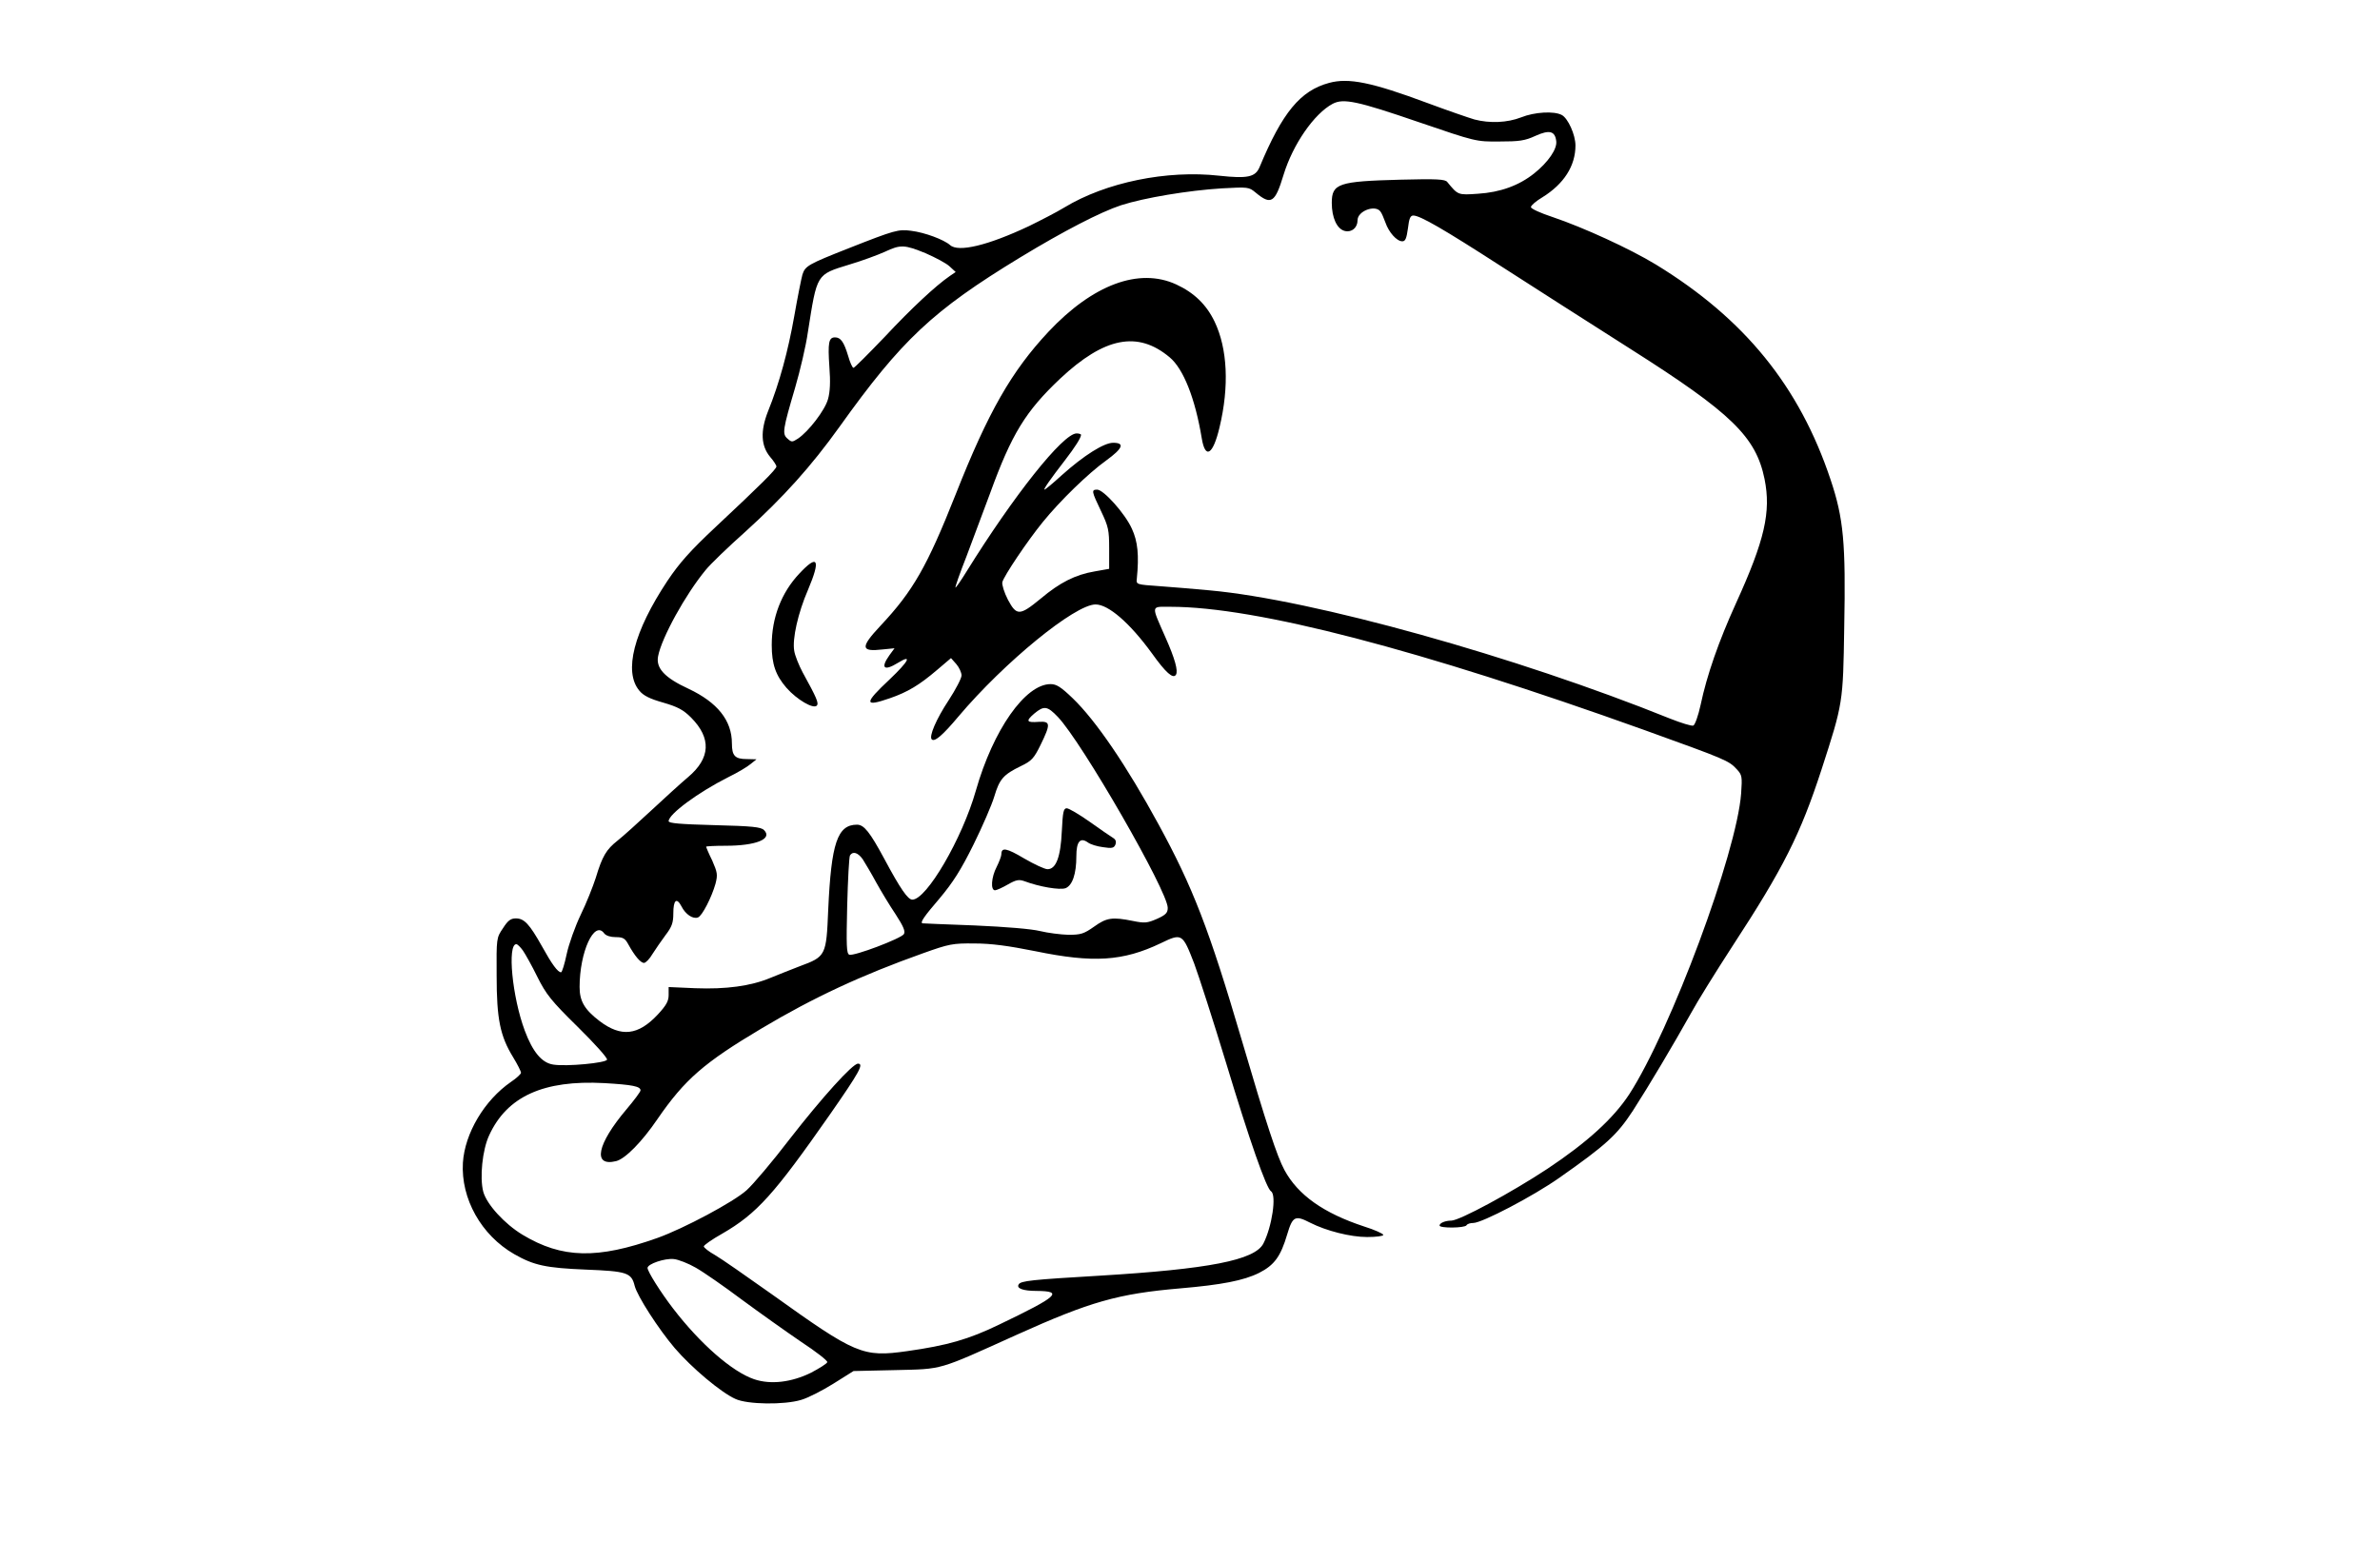 <?xml version="1.0" encoding="UTF-8" standalone="yes"?>
<svg version="1.0" xmlns="http://www.w3.org/2000/svg" width="761pt" height="493pt" viewBox="0 0 1015 658" preserveAspectRatio="xMidYMid meet">
  <g transform="translate(0,658) scale(0.1,-0.1)" fill="#000000" stroke="none">
    <path d="M5668 6226 c-122 -33 -199 -126 -296 -359 -18 -43 -51 -50 -172 -37
-224 25 -484 -28 -662 -136 -31 -19 -99 -54 -150 -79 -176 -83 -302 -113 -337
-81 -26 23 -108 54 -167 61 -53 7 -69 3 -264 -74 -175 -69 -187 -76 -199 -113
-5 -18 -21 -98 -35 -178 -26 -147 -63 -285 -112 -406 -33 -84 -30 -147 9 -194
15 -17 27 -36 27 -41 0 -12 -69 -80 -258 -257 -110 -103 -156 -155 -207 -231
-144 -217 -188 -388 -120 -469 17 -21 45 -35 102 -51 62 -18 86 -31 119 -64
87 -88 83 -173 -13 -254 -31 -26 -102 -91 -158 -143 -56 -52 -120 -110 -143
-128 -48 -38 -65 -66 -93 -159 -12 -37 -40 -108 -64 -157 -24 -50 -51 -126
-60 -168 -9 -43 -20 -78 -24 -78 -14 0 -39 34 -81 110 -54 96 -76 120 -112
120 -22 0 -34 -9 -55 -42 -28 -41 -28 -43 -27 -202 0 -186 15 -258 70 -348 19
-31 34 -61 34 -67 0 -5 -19 -23 -43 -39 -113 -78 -197 -219 -205 -345 -9 -153
78 -309 219 -390 84 -48 135 -59 305 -66 176 -7 195 -13 209 -69 11 -44 102
-185 171 -266 72 -84 198 -190 259 -217 51 -24 209 -26 281 -4 28 8 89 39 137
69 l86 54 178 4 c206 5 178 -3 519 151 313 141 431 175 699 198 174 15 269 33
335 66 65 33 92 70 120 165 23 77 34 82 98 49 69 -35 172 -61 243 -61 38 0 69
4 69 9 0 5 -37 22 -82 36 -173 57 -282 134 -340 241 -31 57 -77 196 -182 554
-140 476 -209 653 -355 921 -136 250 -268 444 -367 539 -50 48 -69 60 -94 60
-108 0 -245 -195 -319 -455 -58 -204 -210 -465 -271 -465 -19 0 -51 46 -120
175 -61 113 -86 145 -116 145 -84 0 -110 -79 -123 -363 -8 -196 -10 -200 -121
-241 -36 -14 -92 -36 -126 -50 -84 -35 -189 -49 -321 -44 l-113 5 0 -34 c0
-26 -10 -44 -46 -83 -84 -90 -157 -98 -249 -28 -64 49 -85 85 -85 145 0 150
63 287 105 229 8 -10 27 -16 49 -16 31 0 40 -5 54 -31 27 -49 52 -79 67 -79 7
0 24 17 36 38 13 20 38 57 56 81 27 35 33 53 33 92 0 58 14 70 35 30 17 -34
49 -55 70 -47 18 6 59 87 75 144 10 39 8 48 -14 99 -15 30 -26 57 -26 59 0 2
37 4 83 4 130 0 202 29 164 67 -13 13 -50 17 -211 21 -147 4 -196 8 -196 17 0
30 126 123 255 188 39 19 81 44 95 56 l25 20 -41 1 c-51 0 -64 14 -64 67 0 98
-62 175 -185 233 -102 47 -140 88 -130 139 15 79 117 264 203 368 20 25 97 99
170 164 161 146 280 278 401 447 266 372 398 496 771 723 186 113 343 194 431
223 100 32 286 63 430 72 112 6 115 6 144 -18 66 -55 83 -44 119 75 40 131
131 262 210 304 46 24 104 12 369 -79 240 -82 243 -83 342 -82 84 0 109 3 154
24 60 27 84 21 89 -23 4 -33 -34 -89 -94 -137 -65 -52 -145 -81 -240 -87 -86
-6 -85 -6 -131 50 -9 12 -44 14 -200 10 -264 -7 -293 -16 -293 -99 0 -63 22
-112 56 -120 29 -7 54 14 54 46 0 39 74 67 97 38 6 -7 15 -29 22 -48 14 -41
48 -80 72 -80 13 0 18 12 24 55 5 42 10 55 23 55 29 0 129 -58 377 -218 132
-85 379 -243 549 -351 432 -274 536 -375 573 -556 28 -140 1 -260 -122 -530
-74 -163 -124 -306 -151 -434 -10 -46 -24 -85 -31 -88 -7 -3 -52 11 -100 30
-657 265 -1523 507 -1963 547 -63 6 -160 14 -215 18 -99 7 -100 7 -97 32 10
100 4 159 -21 213 -29 65 -121 167 -148 167 -26 0 -24 -7 16 -91 32 -67 35
-82 35 -160 l0 -87 -62 -11 c-82 -14 -148 -47 -230 -116 -90 -74 -103 -74
-140 -5 -16 31 -26 64 -24 75 7 27 107 176 173 257 73 90 194 208 271 263 70
51 80 75 29 75 -39 0 -124 -53 -220 -139 -37 -34 -70 -61 -73 -61 -6 0 25 45
87 125 44 57 69 97 69 109 0 3 -9 6 -19 6 -58 0 -269 -266 -470 -590 -24 -39
-45 -69 -47 -68 -2 2 19 62 47 133 27 72 72 193 101 270 92 253 151 349 299
489 189 177 331 205 467 91 59 -49 109 -176 137 -345 15 -92 48 -72 76 46 42
175 34 336 -21 451 -35 73 -88 124 -164 159 -159 73 -356 -1 -545 -202 -158
-169 -257 -342 -396 -694 -122 -308 -182 -413 -321 -561 -87 -93 -85 -112 10
-101 l50 5 -22 -30 c-39 -55 -23 -69 37 -32 62 38 46 7 -36 -71 -110 -103
-110 -119 2 -80 75 26 125 56 200 120 l60 51 23 -26 c12 -14 22 -36 22 -48 0
-12 -25 -60 -55 -106 -53 -80 -85 -155 -72 -167 12 -12 47 18 114 98 196 232
497 478 585 478 55 0 146 -79 240 -208 60 -84 91 -111 103 -92 10 16 -4 68
-45 160 -62 141 -63 130 22 130 365 0 1063 -182 2022 -526 349 -126 360 -130
395 -168 22 -24 23 -31 18 -103 -19 -254 -300 -1009 -477 -1283 -68 -104 -180
-206 -350 -319 -153 -101 -375 -221 -410 -221 -25 0 -50 -10 -50 -21 0 -12
107 -11 115 1 3 6 16 10 29 10 37 0 255 114 366 192 201 141 247 183 315 287
69 107 174 284 249 418 26 48 105 175 175 283 219 335 291 479 381 755 92 284
92 284 97 608 7 360 -3 465 -58 629 -133 399 -368 688 -746 919 -112 68 -309
158 -439 202 -52 17 -94 36 -94 43 0 7 22 26 49 42 92 57 141 134 141 221 0
46 -32 116 -58 130 -33 18 -117 13 -174 -10 -59 -23 -134 -26 -199 -9 -24 7
-114 38 -200 70 -239 89 -337 109 -421 86z m-1721 -727 c41 -18 87 -42 102
-56 l26 -24 -25 -17 c-61 -42 -165 -139 -279 -261 -69 -72 -128 -131 -132
-131 -5 0 -15 23 -23 51 -18 60 -32 79 -56 79 -27 0 -31 -23 -24 -126 5 -63 3
-107 -6 -138 -13 -47 -83 -138 -128 -168 -25 -16 -27 -16 -45 0 -23 20 -20 38
33 218 21 72 46 178 54 235 40 253 35 246 178 290 54 16 121 41 150 54 68 32
84 31 175 -6z m564 -1979 c103 -108 469 -744 469 -815 0 -21 -8 -30 -46 -47
-41 -18 -53 -19 -102 -9 -89 18 -113 14 -166 -24 -44 -31 -57 -35 -110 -35
-34 1 -88 8 -121 16 -37 9 -144 18 -280 24 -121 4 -221 9 -222 9 -10 4 6 28
73 106 58 69 92 123 145 230 38 77 78 169 89 206 22 74 39 93 113 129 46 22
56 33 84 90 44 90 43 102 -7 99 -53 -4 -57 3 -20 35 42 35 56 33 101 -14z
m-833 -607 c10 -16 36 -59 57 -98 21 -38 59 -101 84 -138 33 -51 42 -72 35
-84 -12 -19 -213 -95 -233 -88 -12 5 -13 38 -9 209 3 112 8 209 12 215 12 19
34 12 54 -16z m1415 -446 c19 -51 81 -243 137 -427 98 -324 171 -534 191 -545
24 -16 4 -151 -33 -223 -37 -71 -234 -109 -699 -137 -289 -17 -336 -22 -345
-37 -11 -17 18 -28 76 -28 117 -1 92 -23 -160 -144 -130 -63 -222 -89 -392
-113 -190 -27 -219 -14 -578 243 -107 76 -216 152 -242 167 -27 15 -48 32 -48
37 0 5 35 30 78 54 149 86 222 168 461 510 126 181 145 216 119 216 -23 0
-153 -144 -290 -320 -74 -97 -158 -196 -185 -220 -55 -50 -269 -164 -381 -204
-256 -91 -407 -88 -576 14 -76 46 -152 129 -167 183 -16 60 -4 179 25 241 76
166 232 237 491 223 121 -7 155 -14 155 -31 0 -6 -27 -42 -60 -81 -126 -149
-146 -246 -44 -221 39 10 110 82 176 179 117 170 199 241 444 387 223 133 428
228 689 321 112 40 127 43 220 42 72 0 145 -10 260 -33 247 -51 374 -43 535
34 91 44 93 42 143 -87z m-2865 56 c11 -16 39 -66 62 -113 37 -74 59 -102 172
-213 71 -70 128 -133 125 -140 -4 -14 -173 -30 -229 -21 -49 7 -88 54 -122
145 -54 145 -75 369 -36 369 5 0 17 -12 28 -27z m738 -1354 c32 -18 120 -79
196 -136 76 -56 190 -137 253 -180 64 -42 114 -81 112 -87 -1 -6 -33 -26 -69
-45 -83 -41 -172 -52 -243 -28 -94 32 -230 151 -346 302 -53 69 -109 158 -109
173 0 17 73 42 112 38 20 -2 63 -19 94 -37z"/>
    <path d="M4528 3033 c-5 -112 -25 -163 -61 -163 -12 0 -57 21 -100 46 -74 44
-97 49 -97 18 0 -8 -9 -32 -20 -54 -23 -44 -27 -100 -7 -100 6 0 31 11 55 25
35 20 47 22 70 14 64 -24 151 -39 176 -30 29 12 46 60 46 137 0 61 16 81 48
59 11 -9 41 -18 66 -21 38 -6 47 -4 53 12 4 12 1 21 -11 28 -10 6 -55 37 -100
69 -44 31 -88 57 -97 57 -14 0 -17 -16 -21 -97z"/>
    <path d="M3407 4131 c-76 -81 -117 -188 -117 -304 0 -82 17 -130 63 -183 44
-50 114 -91 129 -76 10 10 0 33 -60 142 -16 30 -33 72 -36 92 -9 50 16 162 59
261 55 130 42 154 -38 68z"/>
  </g>
</svg>